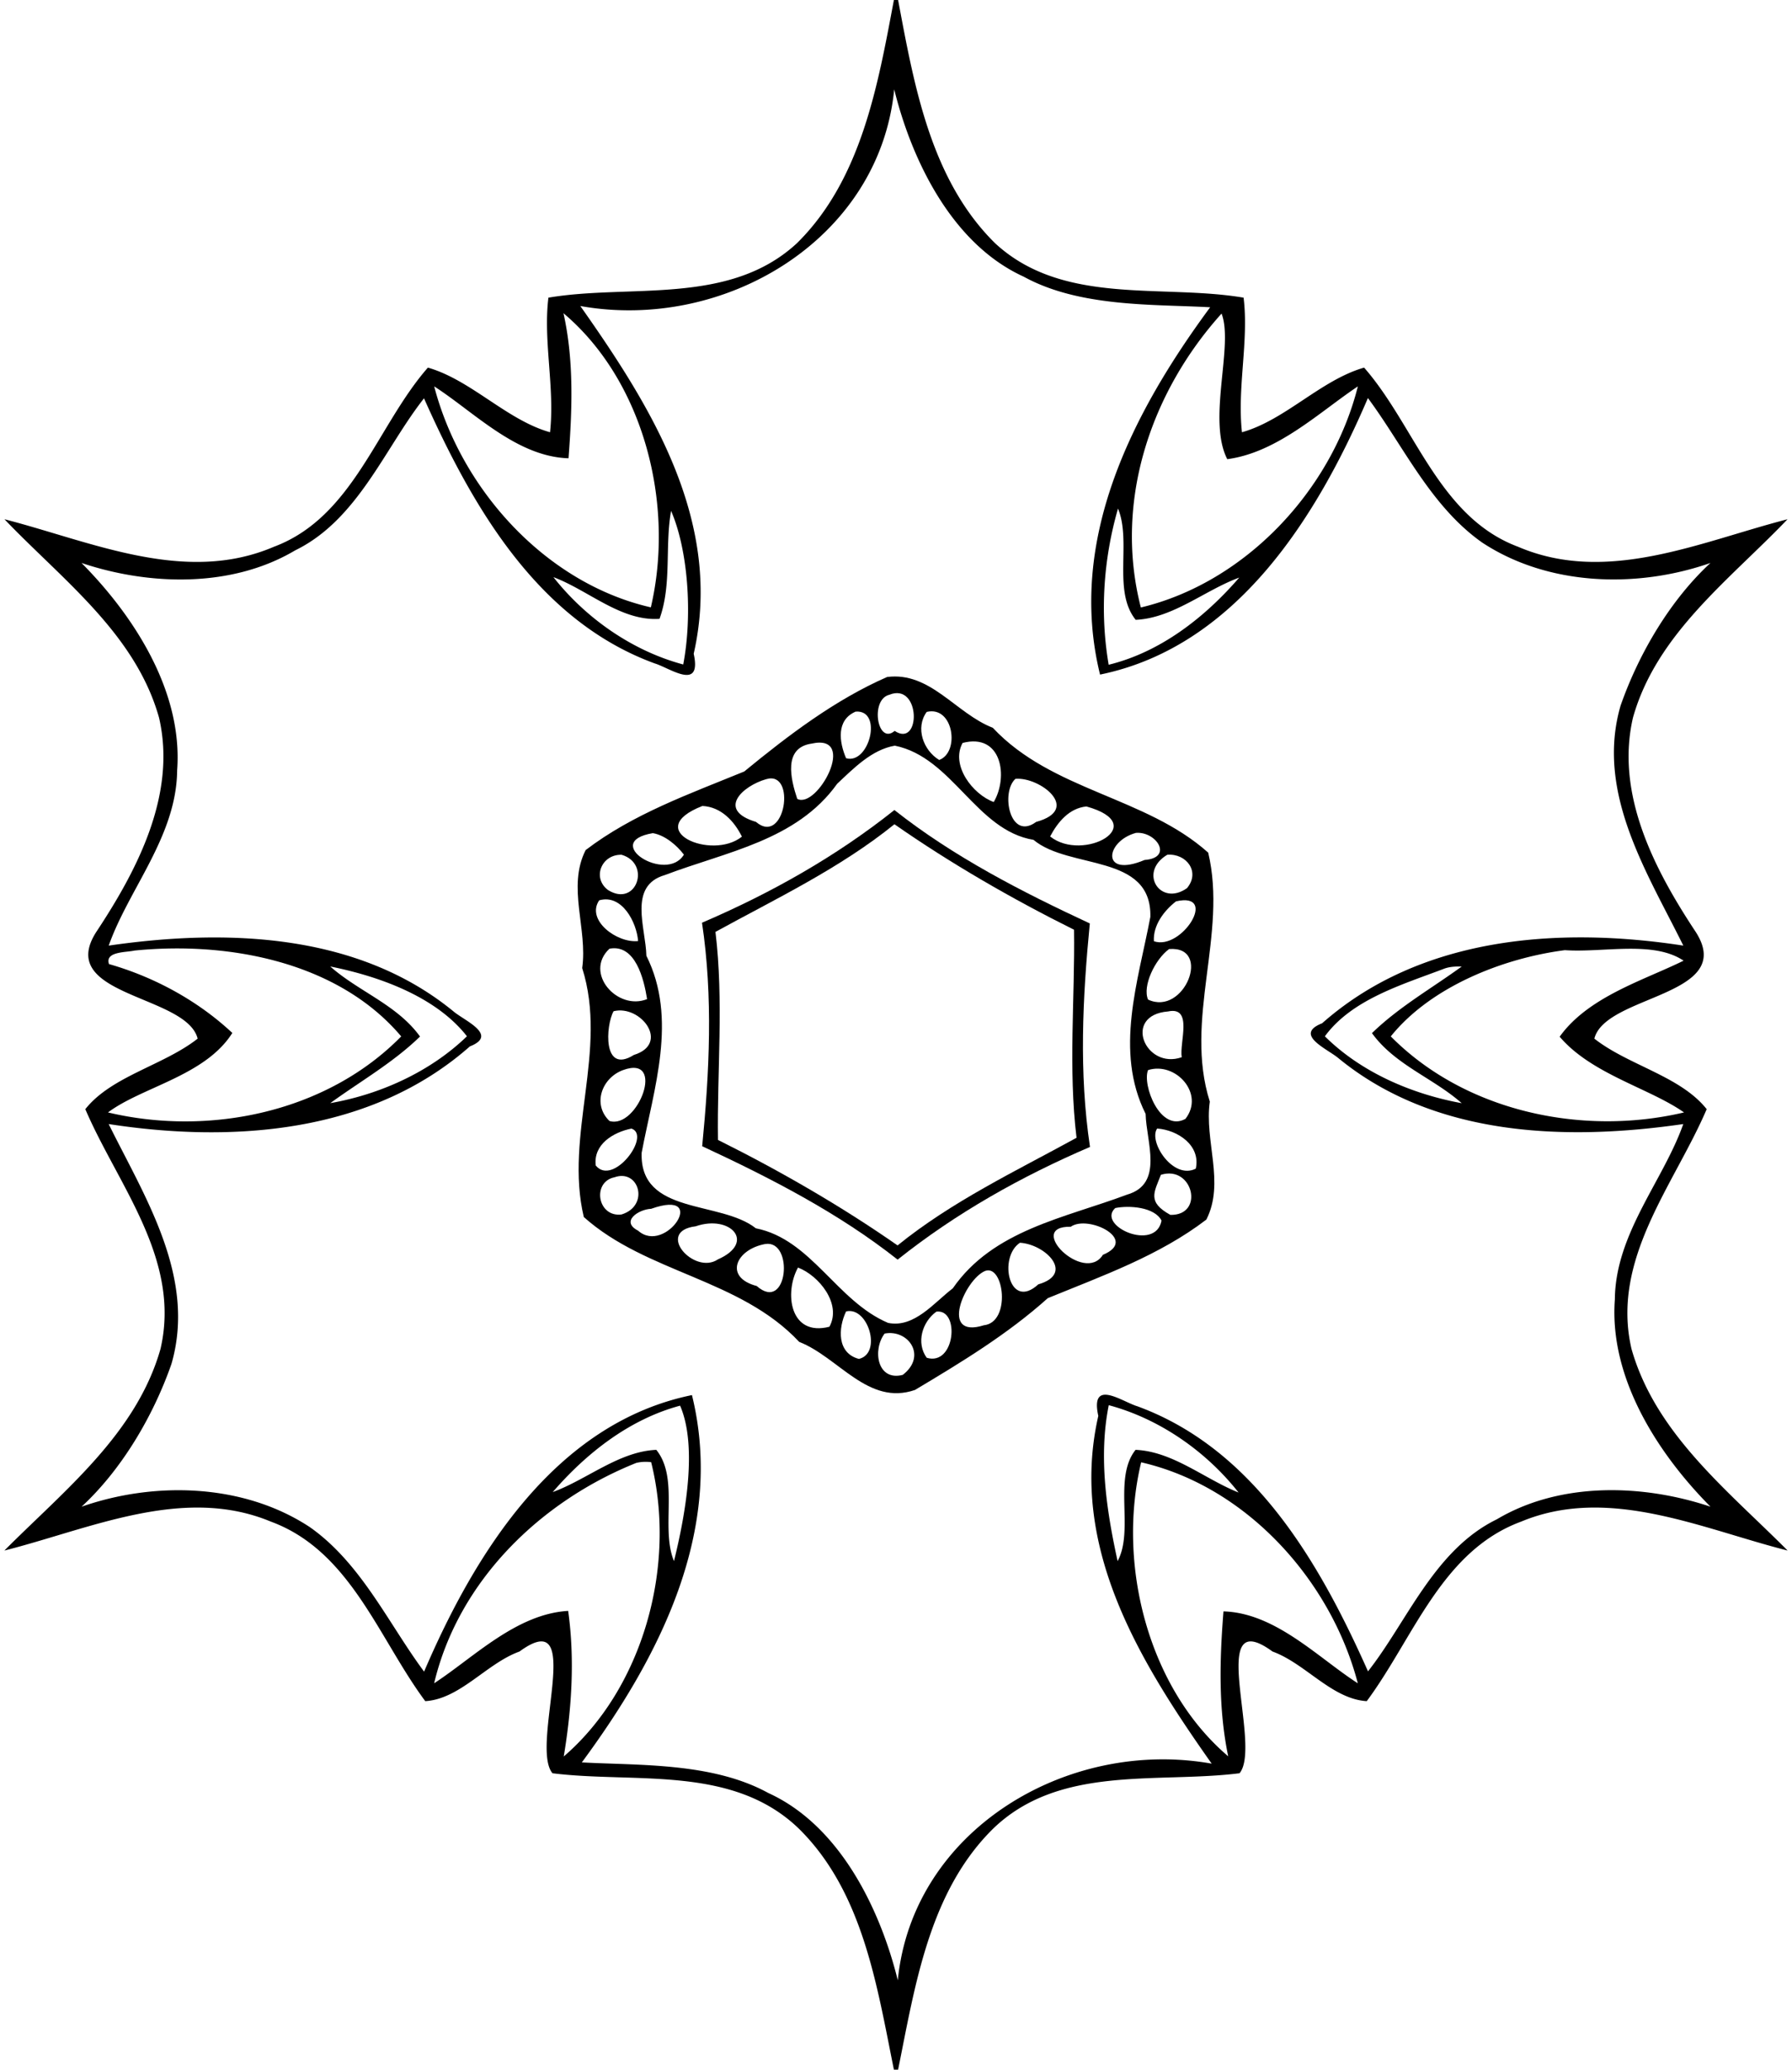 <svg xmlns="http://www.w3.org/2000/svg" width="401pt" height="463pt" viewBox="0 0 401 463"><path d="M200.03 0h.94c3.59 19.1 7.27 40.16 21.67 54.38 15.18 14.09 37.31 9.1 55.64 12.21 1.2 9.67-1.47 20.16-.36 30.11 9.7-2.74 17.66-11.69 27.33-14.46 11.38 12.97 16.69 33.43 34.44 40.07 19.94 8.55 40.83-1.14 60.31-6.15-12.89 13.5-29.31 25.57-34.59 44.4-3.97 17.18 4.87 34.07 14.09 47.99 9.12 14.34-20.25 13.97-22.73 23.8 7.64 6 19.27 8.37 25.14 15.78-7.26 16.96-21.5 33.56-16.82 53.65 5.41 19.01 21.59 31.67 34.93 45.09-19.23-4.87-40.03-14.64-59.64-6.47-17.81 6.56-24.11 26.13-34.54 40.16-7.81-.48-13.7-8.42-21.08-11.1-15.02-10.96-2.25 21.1-7.39 27.23-18.46 2.32-40.32-1.98-55.2 12.46-14.27 14.12-17.39 35.01-21.2 53.85h-.94c-3.81-18.84-6.93-39.73-21.2-53.85-14.88-14.44-36.74-10.14-55.2-12.46-5.15-6.13 7.63-38.19-7.39-27.23-7.39 2.68-13.27 10.62-21.08 11.1-10.43-14.03-16.73-33.6-34.54-40.16-19.61-8.17-40.41 1.6-59.64 6.47 13.34-13.42 29.52-26.08 34.93-45.09 4.68-20.09-9.56-36.69-16.82-53.65 5.87-7.41 17.5-9.78 25.14-15.78-2.48-9.83-31.85-9.46-22.73-23.8 9.22-13.92 18.06-30.81 14.09-47.99-5.28-18.83-21.7-30.9-34.59-44.4 19.48 5.01 40.37 14.7 60.31 6.15 17.75-6.64 23.06-27.1 34.44-40.07 9.67 2.77 17.63 11.72 27.33 14.46 1.1-9.95-1.56-20.44-.36-30.11 18.32-3.11 40.46 1.88 55.64-12.21C192.76 40.16 196.44 19.1 200.03 0m.07 19.99c-3.31 33.67-38.05 54.22-70.24 48.47 15.98 22.66 32.05 48.48 25.37 77.79 1.87 8.5-5.35 3.17-8.73 2.16-26.2-9.58-40.84-35.12-51.62-59.3-8.73 11.05-14.81 27.18-28.83 34.01-14.19 8.43-32.62 7.91-47.81 2.82 11.49 11.57 22.73 28.57 21.4 46.38-.13 14.74-10.84 26.54-15.31 39.22 26.29-3.81 55.8-2.87 77.28 14.83 2.61 2.1 9.89 5.21 3.53 7.72-22.02 19.44-53.01 21.66-80.82 17.37 7.97 16.17 19.7 34.19 14.04 53.68-4.18 11.95-11.3 23.78-20.11 31.92 16.37-5.72 36.23-5.21 51.07 4.56 11.53 8.1 17.65 21.68 25.58 32.33 11.47-26.78 29.54-55.63 59.94-61.86 7.46 30.32-7.47 58.9-24.64 82.17 12.59.71 29.16-.05 41.71 6.84 16.28 7.4 25.18 26.46 28.99 41.91 3.31-33.67 38.05-54.22 70.24-48.47-15.98-22.66-32.05-48.48-25.37-77.79-1.87-8.51 5.35-3.17 8.73-2.16 26.2 9.58 40.84 35.12 51.62 59.3 8.73-11.05 14.81-27.18 28.83-34.01 14.19-8.43 32.62-7.91 47.81-2.82-11.49-11.57-22.73-28.57-21.4-46.38.13-14.74 10.84-26.54 15.31-39.22-26.29 3.81-55.8 2.86-77.28-14.83-2.61-2.1-9.89-5.21-3.53-7.72 22.02-19.44 53.01-21.66 80.82-17.37-7.97-16.17-19.7-34.19-14.04-53.68 4.18-11.95 11.3-23.78 20.11-31.92-16.37 5.72-36.23 5.21-51.07-4.56-11.54-8.11-17.66-21.68-25.58-32.33-11.47 26.78-29.54 55.63-59.94 61.86-7.46-30.32 7.47-58.9 24.64-82.17-12.59-.71-29.16.05-41.71-6.84-16.28-7.4-25.18-26.46-28.99-41.91m-74.01 50.08c2.38 10.67 1.95 21.63 1.13 32.45-11.66-.34-21.28-10.47-30.06-16.08 6.03 23.08 24.98 44.05 48.48 49.43 5.4-23.04-1.54-50.6-19.55-65.8m147.26.08c-15.87 17.62-24.14 42.09-18.06 65.75 23.33-5.56 42.73-26.22 48.56-49.46-8.56 5.71-17.97 14.79-29.22 16.28-4.53-8.83 1.48-25.47-1.28-32.57m-123.18 44.14c-1.42 7.92.2 16.5-2.59 24.15-8.61.58-15.91-6.4-23.74-9.33 7.24 9.19 17.65 16.49 29.05 19.54 2.14-11.28 1.04-25.74-2.72-34.36m100.01-.52c-3.27 11.32-4.07 23.34-2.09 34.94 11.62-2.84 21.53-10.61 29.22-19.5-7.71 2.83-14.82 9.07-23.17 9.45-5.21-6.44-.9-17.5-3.96-24.89m-220.1 98.88c-1.9.44-6.63.18-5.69 3.02 10.15 2.9 19.88 8.19 27.6 15.41-6.06 9.6-20.23 12.08-27.82 17.78 22.72 5.4 48.99-.05 65.61-17.01-14.03-16.6-38.47-21.33-59.7-19.2m320.09-.09c-14.1 1.83-30.11 8.3-38.95 19.29 16.68 16.85 42.9 22.37 65.62 17.01-7.74-5.44-20.67-8.54-27.83-16.94 6.41-8.96 18.84-12.62 27.73-17.01-6.76-4.55-17.94-1.76-26.57-2.35m-276.26 3.65c6.37 5.64 14.96 8.57 20.08 15.67-6.01 5.85-13.35 10.01-20.08 14.9 11.12-1.94 22.39-7.01 30.58-14.96-6.94-8.86-19.59-13.4-30.58-15.61m249.24.5c-9.41 3.58-20.61 6.84-26.68 15.12 8.16 8.09 19.49 12.93 30.62 14.96-6.38-5.64-14.96-8.57-20.08-15.67 6.01-5.85 13.35-10.01 20.08-14.9-1.33-.03-2.69.02-3.94.49m-170.96 97.75c-11.3 3.02-20.97 10.61-28.5 19.33 7.71-2.83 14.82-9.08 23.17-9.45 5.21 6.44.9 17.49 3.96 24.89 2.57-10.39 5.31-25.67 1.37-34.77m95.92-.11c-2.31 11.56-.51 23.51 1.98 34.88 3.74-6.89-1.06-18.53 4.02-24.89 8.37.37 15.42 6.5 23.05 9.55-7.24-9.19-17.66-16.49-29.05-19.54m-105.72 12.91c-21.51 8.61-39.81 26.44-45.24 49.3 8.76-5.69 18.37-15.52 29.99-16.19 1.51 10.79.8 21.86-.99 32.57 17.68-15.21 25.36-42.61 19.56-65.84a9.26 9.26 0 00-3.32.16m112.97-.13c-5.53 23.04 1.73 50.68 19.48 65.77-2.23-10.68-1.92-21.61-1.06-32.42 11.66.33 21.28 10.47 30.06 16.08-6.03-23.09-24.98-44.05-48.48-49.43z"/><path d="M198.51 151.45c9.65-1.25 15.38 8.16 23.65 11.36 13.25 14.14 34.15 15.38 48.2 27.93 4.37 18.3-5.47 37.31.36 55.7-1.25 8.76 3.42 18.13-.77 26.39-10.56 8.07-23.18 12.54-35.49 17.58-9.03 8.1-19.41 14.38-29.71 20.53-10.5 3.62-17.09-7.31-25.91-10.75-13.25-14.14-34.15-15.38-48.2-27.93-4.37-18.3 5.47-37.31-.36-55.7 1.25-8.76-3.42-18.13.77-26.39 10.56-8.07 23.18-12.54 35.49-17.58 9.86-8.1 20.35-16.06 31.97-21.14m.48 3.98c-4.35 1.08-2.66 11.36 1.21 8.08 5.93 3.92 5.86-10.97-1.21-8.08m-7.51 3.76c-4.4 1.87-3.7 6.82-2.15 10.43 5.18 1.49 8.32-10.87 2.15-10.43m15.89.07c-2.6 3.58-.76 8.59 2.79 10.75 4.67-1.68 3.25-12.19-2.79-10.75m-25.75 7.09c-6.43.92-4.68 7.97-3.22 12.36 4.47 2.41 13.7-14.68 3.22-12.36m18.62.46c-5.19.9-9.21 5.07-12.9 8.52-9.07 12.71-24.81 15.2-38.54 20.42-8.33 2.39-4.28 11.86-4.16 18.06 7.05 14.07 1.65 29.73-1.06 44.09-.45 13.98 17.61 10.59 25.56 16.88 12.4 2.46 18.07 16.27 29.58 21.16 5.88 1.21 10.35-4.6 14.48-7.72 9.05-13.08 25.04-15.73 39-20.97 8.33-2.4 4.28-11.86 4.16-18.06-7.05-14.08-1.65-29.73 1.06-44.09.32-14.24-18.11-10.5-26.15-17.22-12.88-2.14-18.12-18.45-31.03-21.07m15.16-.61c-2.73 5.02 2.3 11.52 6.97 13.22 3.3-5.6 1.83-15.51-6.97-13.22m-43.96 8.11c-5.3 1.51-11.13 6.9-2.28 9.55 6.52 5.53 9.14-11.63 2.28-9.55m55.79-.08c-3.35 2.98-1.26 13.98 4.63 9.64 10.25-2.81.84-10.12-4.63-9.64m-70.05 6.07c-13.75 5.38 2.07 12.31 8.84 6.86-1.74-3.51-4.69-6.66-8.84-6.86m85.93.11c-3.87.39-6.42 3.5-8.12 6.71 7.39 5.89 22.76-2.63 8.12-6.71m-97.02 5.97c-11.74 1.97 2.99 11.32 6.95 4.81-1.64-2.16-4.28-4.36-6.95-4.81m108.11-.06c-6.88 1.85-7.94 10.21 1.93 6.06 6.51-.47 2.62-6.43-1.93-6.06m-115.1 4.9c-4.47-.13-6.68 5.14-3.05 7.88 6.36 4 9.74-5.91 3.05-7.88m122.11-.01c-6.6 3.94-1.52 11.7 4.41 7.47 3.03-3.64-.13-7.8-4.41-7.47m-127.13 10.2c-3 4.44 4 9.62 8.71 9.11-.32-4.17-3.59-10.58-8.71-9.11m129.08.23c-2.69 2.1-5.17 5.35-4.95 8.92 6.21 2.18 14.59-11.13 4.95-8.92m-126.78 10.59c-5.78 5.42 1.77 13.94 8.42 11.28-.7-4.45-2.61-12.38-8.42-11.28m125.23.08c-3.2 2.35-6 8.32-4.71 11.3 8.12 3.82 14.42-12.07 4.71-11.3M137.3 226.22c-1.75 3.13-2.53 14.23 4.54 9.78 8.16-2.51 1.57-11.3-4.54-9.78m124.08.05c-10.27.82-5.1 13.1 3.06 10.24-.57-3.24 2.61-11.44-3.06-10.24m-122.03 13.14c-4.73 1.79-6.82 7.67-2.97 11.36 6.32 1.95 12.83-15.02 2.97-11.36m117.55-.02c-1.35 3.26 2.7 14.01 8.36 10.92 4.4-5.61-2.16-12.88-8.36-10.92m-115.6 13.08c-4.05.82-8.56 3.51-7.99 8.26 3.88 4.78 12.51-6.75 7.99-8.26m117.64-.01c-2.03 2.9 3.56 11.55 8.64 8.98 1.16-5.22-4.05-8.65-8.64-8.98m-121.42 10.9c-5.1 1.04-3.84 8.99 1.55 8.33 6.34-1.93 3.96-10.27-1.55-8.33m122.26-.55c-1.52 3.92-3.12 6.09 2.12 8.97 7.72.15 5.07-11.2-2.12-8.97m-114.08 7.61c-2.78.11-6.94 2.82-2.91 4.89 6.22 5.54 16.09-9.55 2.91-4.89m103.86-.17c-4.29 3.94 9.01 9.92 10.36 2.81-1.55-3.05-7.25-3.45-10.36-2.81m-93.88 4.08c-9.15 1.12-.35 10.98 4.96 7.41 8.62-3.8 2.79-10.09-4.96-7.41m83.93.1c-10.3-.19 3.03 12.93 7.19 6.28 8.14-3.36-3.3-9.04-7.19-6.28m-68.36 3.86c-6.59 1.2-9.35 7.44-1.92 9.4 6.99 6.14 8.39-10.38 1.92-9.4m56.99-.28c-4.93 3.24-2.43 15.31 4.1 9.31 8.22-2.36 1.64-8.95-4.1-9.31m-49.67 5.55c-3.11 5.63-1.85 15.52 7.03 13.24 2.81-5.13-2.37-11.46-7.03-13.24m41.84.77c-4.54 1.94-10.31 15.29-.25 12.14 6.16-.66 4.49-13.8.25-12.14m-31.08 9.05c-1.8 3.76-2.05 9.33 2.87 10.62 5.25-1.24 2.03-11.82-2.87-10.62m20.21.04c-3.19 2.3-4.58 6.99-2.17 10.32 6.38 1.94 7.49-10.98 2.17-10.32m-11.59 4.91c-2.76 3.65-1.66 10.72 4.06 9.24 5.52-4.23 1.23-10.27-4.06-9.24z"/><path d="M200.14 181.21c13.21 10.44 28.5 18.29 43.73 25.37-1.62 16.64-2.45 33.37.04 50-15.34 6.58-29.94 14.77-43.05 25.21-13.21-10.44-28.5-18.29-43.73-25.37 1.62-16.64 2.45-33.37-.04-50 15.34-6.58 29.94-14.77 43.05-25.21m.01 3.18c-12.19 9.86-26.46 16.62-40.05 24.08 1.88 15.48.34 31.26.56 46.54 13.86 6.9 27.62 14.83 40.19 23.6 12.19-9.87 26.46-16.62 40.05-24.08-1.88-15.48-.34-31.26-.56-46.54-13.86-6.9-27.62-14.83-40.19-23.6z"/></svg>